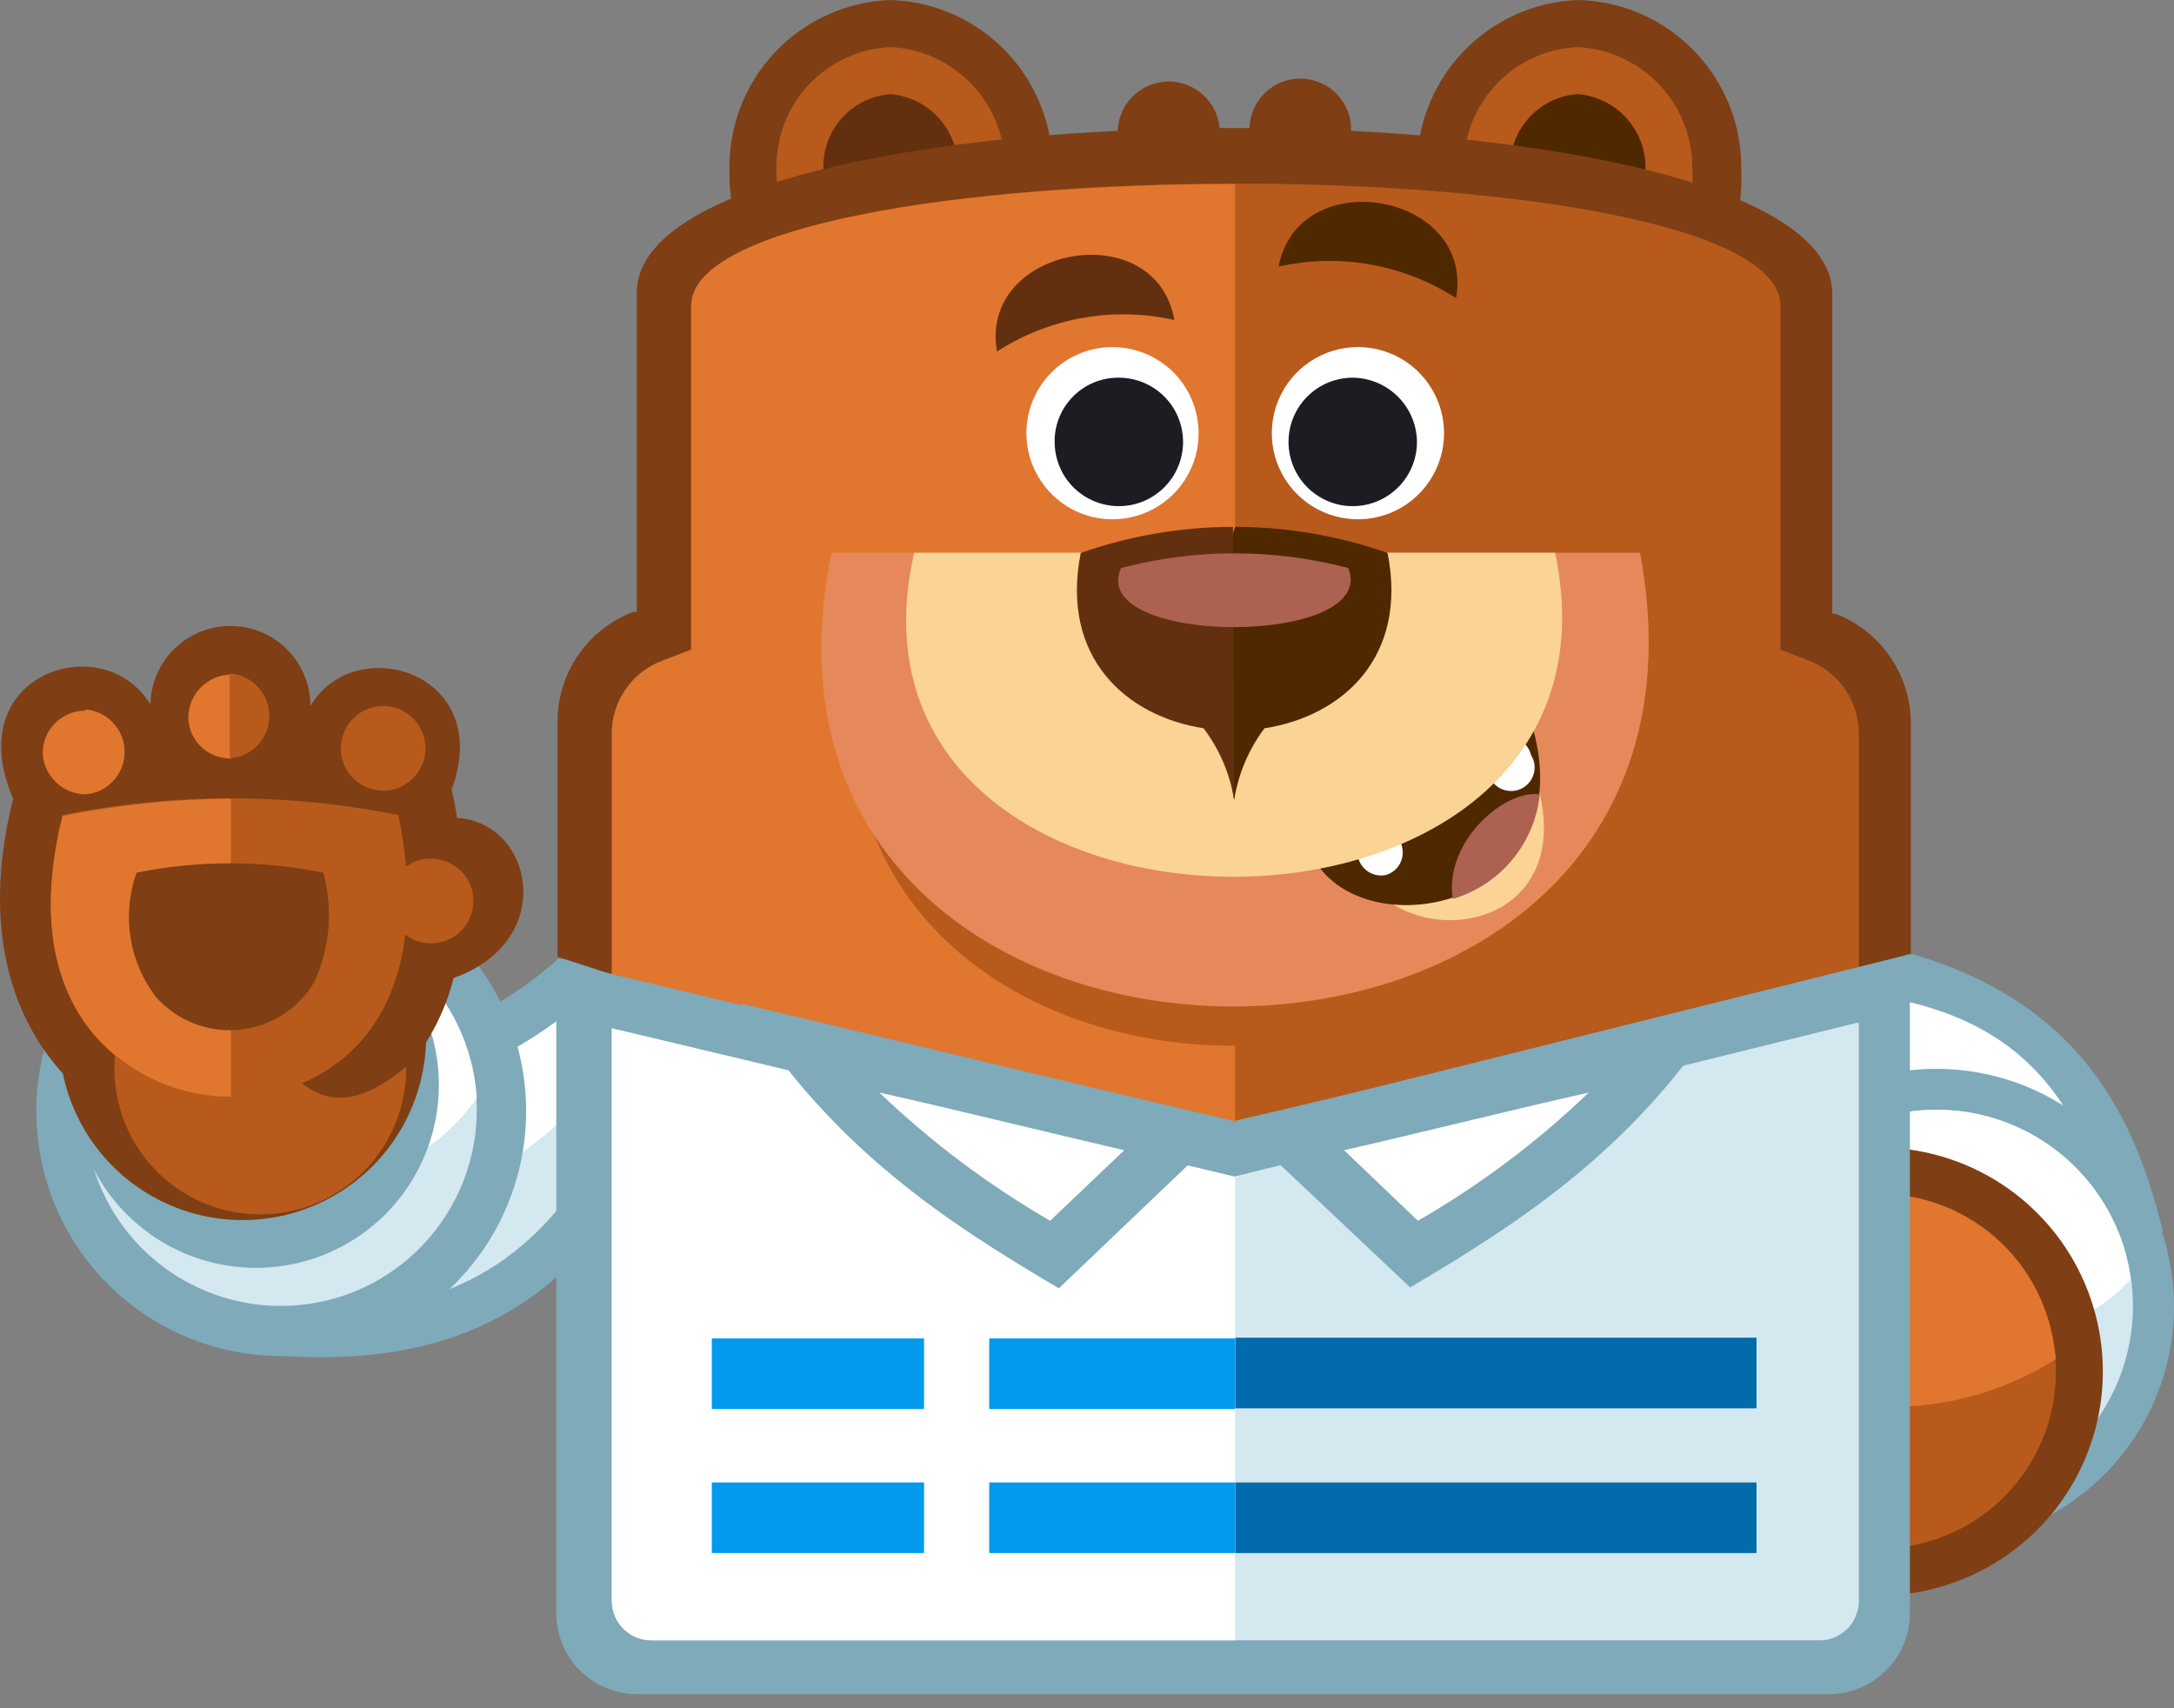 <svg xmlns="http://www.w3.org/2000/svg" width="42" height="33" viewBox="0 0 42 33" fill="none"><rect x="0" y="0" width="42" height="33" fill="#808080" stroke="none"/><path d="M4.755 20.224C7.087 20.537 9.128 20.01 10.787 18.519L13.565 18.665L12.051 23.124C10.369 25.792 7.928 26.36 5.428 26.192L4.755 20.224Z" fill="#7EAABA"></path><path d="M5.788 21.233L6.242 25.324C8.324 25.324 9.983 24.628 11.242 22.737L12.338 19.555L11.12 19.492C9.629 20.724 7.732 21.354 5.801 21.26L5.788 21.233Z" fill="#D3E8EF"></path><path d="M5.788 21.233L6.06 23.647C8.92 23.311 11.147 22.133 12.302 19.529L11.083 19.465C9.602 20.697 7.712 21.328 5.788 21.233Z" fill="white"></path><path d="M5.428 16.732C6.364 16.732 7.28 17.008 8.059 17.528C8.838 18.048 9.445 18.787 9.804 19.651C10.162 20.516 10.257 21.468 10.074 22.387C9.892 23.305 9.441 24.148 8.779 24.811C8.117 25.473 7.273 25.923 6.355 26.106C5.436 26.288 4.485 26.194 3.62 25.835C2.755 25.477 2.016 24.869 1.496 24.091C0.977 23.312 0.7 22.396 0.701 21.46C0.703 20.207 1.202 19.006 2.088 18.12C2.974 17.234 4.175 16.735 5.428 16.732Z" fill="#7EAABA"></path><path d="M5.429 17.655C4.68 17.654 3.947 17.876 3.324 18.291C2.701 18.707 2.215 19.298 1.927 19.99C1.64 20.681 1.564 21.443 1.71 22.178C1.855 22.913 2.216 23.588 2.745 24.118C3.275 24.648 3.949 25.009 4.684 25.155C5.418 25.302 6.18 25.227 6.872 24.941C7.564 24.654 8.156 24.169 8.572 23.546C8.989 22.923 9.211 22.191 9.211 21.442C9.211 20.945 9.114 20.453 8.924 19.993C8.734 19.534 8.456 19.116 8.105 18.765C7.753 18.413 7.336 18.134 6.877 17.944C6.418 17.753 5.926 17.655 5.429 17.655Z" fill="#D3E8EF"></path><path d="M5.429 17.655C4.818 17.652 4.216 17.798 3.674 18.08C3.132 18.362 2.667 18.772 2.319 19.274C2.384 20.234 2.81 21.135 3.511 21.795C4.213 22.454 5.138 22.824 6.101 22.828C6.712 22.831 7.314 22.686 7.856 22.404C8.398 22.122 8.863 21.712 9.211 21.21C9.15 20.248 8.726 19.344 8.023 18.684C7.321 18.024 6.393 17.656 5.429 17.655Z" fill="white"></path><path d="M4.947 17.428C5.646 17.428 6.33 17.636 6.911 18.025C7.493 18.414 7.945 18.967 8.212 19.614C8.479 20.261 8.547 20.972 8.409 21.658C8.271 22.343 7.932 22.973 7.436 23.466C6.94 23.959 6.308 24.293 5.622 24.427C4.935 24.561 4.224 24.488 3.579 24.217C2.934 23.946 2.384 23.49 1.999 22.906C1.613 22.322 1.41 21.637 1.415 20.938C1.418 20.004 1.792 19.11 2.454 18.452C3.117 17.794 4.013 17.426 4.947 17.428Z" fill="#7EAABA"></path><path d="M4.692 16.478C5.394 16.479 6.08 16.689 6.663 17.08C7.246 17.471 7.699 18.026 7.966 18.676C8.233 19.325 8.302 20.039 8.162 20.727C8.023 21.415 7.683 22.046 7.185 22.541C6.686 23.035 6.052 23.371 5.363 23.505C4.674 23.638 3.961 23.565 3.314 23.293C2.666 23.021 2.114 22.563 1.728 21.977C1.341 21.391 1.137 20.703 1.142 20.001C1.149 19.064 1.526 18.167 2.191 17.505C2.855 16.844 3.754 16.472 4.692 16.469" fill="#7F3E13"></path><path d="M5.028 17.824C4.471 17.824 3.926 17.989 3.463 18.299C2.999 18.608 2.638 19.049 2.424 19.564C2.211 20.078 2.155 20.645 2.264 21.192C2.373 21.739 2.641 22.241 3.035 22.635C3.43 23.029 3.932 23.297 4.478 23.406C5.025 23.515 5.592 23.459 6.107 23.246C6.622 23.032 7.062 22.671 7.372 22.208C7.681 21.744 7.847 21.2 7.847 20.642C7.845 19.895 7.548 19.179 7.02 18.651C6.492 18.122 5.775 17.825 5.028 17.824Z" fill="#B85A1B"></path><path d="M2.906 13.637C2.906 13.227 3.068 12.834 3.358 12.544C3.648 12.255 4.041 12.092 4.451 12.092C4.861 12.092 5.254 12.255 5.544 12.544C5.834 12.834 5.997 13.227 5.997 13.637C6.856 12.183 9.569 12.983 8.724 15.256C8.77 15.435 8.805 15.617 8.829 15.801C10.301 15.883 10.783 18.174 8.765 18.892C8.615 19.481 8.344 20.032 7.969 20.51C6.242 22.001 5.697 20.783 4.751 19.774C3.842 19.774 1.387 19.165 2.083 21.474C0.51 20.456 -0.499 18.415 0.255 15.428C-0.795 13.01 2.001 12.11 2.906 13.61V13.637Z" fill="#7F3E13"></path><path d="M1.206 15.764C0.847 17.215 0.824 18.855 1.856 20.033C3.306 21.692 6.247 21.61 7.383 19.528C7.992 18.392 7.952 16.983 7.697 15.746C5.555 15.314 3.348 15.314 1.206 15.746V15.764Z" fill="#B85A1B"></path><path d="M1.206 15.765C0.847 17.215 0.824 18.856 1.856 20.033C2.186 20.396 2.588 20.686 3.036 20.885C3.485 21.083 3.97 21.187 4.46 21.188V15.428C3.367 15.437 2.277 15.549 1.206 15.765Z" fill="#E1762F"></path><path d="M2.632 16.878C2.494 17.275 2.456 17.7 2.522 18.114C2.587 18.529 2.755 18.922 3.01 19.256C3.208 19.482 3.458 19.658 3.738 19.768C4.018 19.879 4.32 19.922 4.619 19.893C4.919 19.864 5.208 19.765 5.461 19.602C5.715 19.44 5.926 19.22 6.078 18.96C6.376 18.301 6.436 17.558 6.246 16.86C5.054 16.617 3.825 16.617 2.632 16.86" fill="#7F3E13"></path><path d="M4.442 14.651C4.649 14.636 4.843 14.543 4.984 14.39C5.126 14.238 5.204 14.038 5.204 13.831C5.204 13.623 5.126 13.423 4.984 13.271C4.843 13.119 4.649 13.026 4.442 13.01V14.651ZM7.406 13.638C7.568 13.639 7.726 13.687 7.859 13.778C7.993 13.868 8.098 13.996 8.159 14.146C8.22 14.295 8.236 14.46 8.204 14.618C8.171 14.777 8.093 14.922 7.979 15.036C7.864 15.15 7.718 15.227 7.56 15.259C7.401 15.29 7.237 15.273 7.087 15.211C6.938 15.149 6.811 15.044 6.721 14.91C6.631 14.775 6.583 14.617 6.583 14.456C6.585 14.238 6.672 14.03 6.826 13.877C6.98 13.724 7.189 13.638 7.406 13.638Z" fill="#B85A1B"></path><path d="M1.647 13.705C1.854 13.72 2.047 13.813 2.188 13.966C2.33 14.118 2.408 14.318 2.408 14.525C2.408 14.733 2.33 14.933 2.188 15.085C2.047 15.237 1.854 15.331 1.647 15.346C1.434 15.342 1.23 15.257 1.077 15.108C0.925 14.96 0.834 14.759 0.824 14.546C0.825 14.329 0.912 14.12 1.066 13.967C1.22 13.814 1.429 13.728 1.647 13.728M4.442 14.673V13.032C4.229 13.04 4.027 13.13 3.877 13.282C3.728 13.434 3.642 13.637 3.638 13.85C3.638 13.957 3.66 14.063 3.702 14.161C3.744 14.259 3.805 14.348 3.881 14.423C3.958 14.497 4.048 14.556 4.148 14.595C4.247 14.634 4.353 14.653 4.46 14.65L4.442 14.673Z" fill="#E1762F"></path><path d="M8.329 16.587C8.49 16.587 8.649 16.636 8.783 16.725C8.918 16.815 9.023 16.943 9.085 17.093C9.146 17.242 9.163 17.407 9.131 17.565C9.1 17.724 9.022 17.87 8.907 17.984C8.793 18.099 8.647 18.177 8.488 18.208C8.329 18.24 8.165 18.224 8.015 18.162C7.866 18.1 7.738 17.995 7.648 17.86C7.558 17.726 7.51 17.568 7.51 17.406C7.509 17.298 7.528 17.191 7.569 17.09C7.609 16.99 7.67 16.899 7.746 16.823C7.822 16.747 7.913 16.686 8.013 16.646C8.113 16.606 8.221 16.586 8.329 16.587Z" fill="#B85A1B"></path><path d="M36.453 26.256C36.267 23.797 35.153 22.028 32.966 21.083L33.421 19.383L36.953 18.433C40.021 19.342 41.199 21.337 41.785 23.797L36.467 26.256H36.453Z" fill="#7EAABA"></path><path d="M37.189 24.91L40.703 23.269C40.089 21.21 39.062 19.887 36.898 19.36L34.143 20.096L34.016 20.551C34.825 21.009 35.527 21.634 36.075 22.384C36.624 23.134 37.007 23.992 37.198 24.901L37.189 24.91Z" fill="white"></path><path d="M33.048 26.674C32.764 25.812 32.742 24.885 32.985 24.01C33.228 23.136 33.725 22.353 34.412 21.76C35.1 21.168 35.948 20.793 36.849 20.682C37.75 20.571 38.663 20.73 39.474 21.138C40.285 21.546 40.956 22.186 41.404 22.975C41.851 23.765 42.054 24.669 41.988 25.575C41.921 26.48 41.588 27.345 41.03 28.061C40.472 28.777 39.715 29.311 38.853 29.597C38.28 29.788 37.675 29.864 37.072 29.82C36.47 29.777 35.882 29.614 35.343 29.343C34.803 29.071 34.323 28.695 33.929 28.237C33.535 27.779 33.236 27.248 33.048 26.674Z" fill="#7EAABA"></path><path d="M33.807 26.424C34.043 27.137 34.484 27.764 35.075 28.226C35.667 28.688 36.382 28.964 37.131 29.019C37.879 29.075 38.627 28.907 39.281 28.538C39.934 28.168 40.463 27.613 40.801 26.943C41.139 26.273 41.27 25.518 41.179 24.773C41.088 24.028 40.778 23.327 40.288 22.758C39.799 22.189 39.151 21.778 38.428 21.577C37.705 21.376 36.939 21.394 36.226 21.628C35.752 21.784 35.313 22.031 34.934 22.357C34.556 22.682 34.245 23.079 34.021 23.524C33.796 23.97 33.662 24.455 33.625 24.953C33.588 25.451 33.65 25.951 33.807 26.424Z" fill="#D3E8EF"></path><path d="M41.162 24.719C41.136 24.491 41.087 24.266 41.017 24.047C40.861 23.573 40.614 23.134 40.289 22.756C39.964 22.378 39.568 22.068 39.123 21.844C38.678 21.619 38.193 21.484 37.696 21.448C37.199 21.41 36.699 21.472 36.226 21.628C35.64 21.83 35.107 22.161 34.666 22.596C34.697 22.825 34.747 23.05 34.816 23.269C35.132 24.224 35.814 25.015 36.712 25.469C37.61 25.922 38.652 26.001 39.608 25.688C40.202 25.506 40.737 25.172 41.162 24.719Z" fill="white"></path><path d="M32.189 27.852C31.92 27.038 31.899 26.164 32.127 25.338C32.356 24.513 32.824 23.774 33.473 23.215C34.122 22.656 34.922 22.302 35.772 22.198C36.622 22.094 37.484 22.245 38.248 22.631C39.013 23.017 39.646 23.621 40.067 24.367C40.487 25.113 40.678 25.967 40.613 26.821C40.548 27.675 40.231 28.49 39.703 29.164C39.174 29.838 38.458 30.34 37.644 30.606C37.105 30.785 36.536 30.855 35.97 30.813C35.404 30.771 34.851 30.617 34.344 30.361C33.838 30.105 33.386 29.752 33.017 29.321C32.647 28.891 32.365 28.391 32.189 27.852Z" fill="#7F3E13"></path><path d="M33.071 27.579C32.859 26.939 32.841 26.25 33.021 25.6C33.2 24.95 33.568 24.368 34.078 23.927C34.588 23.486 35.218 23.206 35.887 23.123C36.556 23.04 37.234 23.157 37.837 23.46C38.44 23.762 38.939 24.237 39.272 24.823C39.605 25.409 39.756 26.081 39.708 26.754C39.659 27.426 39.411 28.069 38.997 28.601C38.583 29.133 38.02 29.53 37.38 29.742C36.522 30.026 35.586 29.957 34.778 29.552C33.97 29.146 33.356 28.436 33.071 27.579Z" fill="#B85A1B"></path><path d="M32.925 25.961C33.026 25.339 33.294 24.757 33.7 24.276C34.107 23.796 34.638 23.435 35.234 23.233C35.66 23.093 36.111 23.038 36.558 23.071C37.006 23.105 37.443 23.226 37.844 23.429C38.244 23.632 38.601 23.912 38.894 24.252C39.186 24.593 39.408 24.988 39.548 25.415C39.636 25.688 39.693 25.97 39.716 26.256C38.69 26.906 37.49 27.226 36.276 27.173C35.063 27.12 33.895 26.697 32.929 25.961H32.925Z" fill="#E1762F"></path><path d="M17.202 0C18.054 0.026 18.86 0.388 19.447 1.006C20.034 1.624 20.352 2.448 20.334 3.3C20.346 3.723 20.274 4.144 20.123 4.538C19.972 4.933 19.745 5.295 19.454 5.601C19.163 5.908 18.814 6.154 18.427 6.325C18.041 6.497 17.625 6.59 17.202 6.6C16.354 6.569 15.552 6.206 14.97 5.588C14.388 4.971 14.073 4.149 14.093 3.3C14.073 2.452 14.388 1.63 14.97 1.012C15.552 0.394 16.354 0.031 17.202 0Z" fill="#7F3E13"></path><path d="M17.202 0.909C16.594 0.938 16.022 1.205 15.61 1.652C15.198 2.1 14.979 2.692 15.002 3.3C14.98 3.91 15.201 4.503 15.614 4.952C16.028 5.4 16.601 5.667 17.211 5.696C17.82 5.67 18.395 5.403 18.808 4.954C19.222 4.505 19.44 3.91 19.415 3.3C19.433 2.691 19.211 2.1 18.797 1.653C18.383 1.206 17.81 0.939 17.202 0.909Z" fill="#B85A1B"></path><path d="M17.202 1.818C17.018 1.832 16.839 1.882 16.675 1.965C16.511 2.048 16.364 2.163 16.244 2.302C16.124 2.442 16.033 2.604 15.976 2.779C15.919 2.954 15.897 3.139 15.911 3.322C15.893 3.692 16.019 4.053 16.262 4.331C16.506 4.609 16.847 4.782 17.216 4.813C17.584 4.786 17.925 4.613 18.167 4.334C18.408 4.054 18.528 3.691 18.502 3.322C18.525 2.952 18.401 2.587 18.158 2.305C17.916 2.024 17.572 1.849 17.202 1.818Z" fill="#63300F"></path><path d="M30.484 0C31.34 0.02 32.153 0.379 32.744 0.998C33.336 1.616 33.657 2.444 33.639 3.3C33.662 3.726 33.598 4.151 33.451 4.551C33.304 4.951 33.077 5.317 32.784 5.626C32.491 5.936 32.138 6.182 31.746 6.35C31.355 6.519 30.933 6.605 30.507 6.605C30.081 6.605 29.659 6.519 29.268 6.35C28.877 6.182 28.523 5.936 28.23 5.626C27.937 5.317 27.71 4.951 27.563 4.551C27.416 4.151 27.352 3.726 27.375 3.3C27.357 2.452 27.672 1.631 28.254 1.013C28.836 0.396 29.637 0.032 30.484 0Z" fill="#7F3E13"></path><path d="M30.484 0.909C29.875 0.935 29.3 1.202 28.887 1.651C28.473 2.1 28.255 2.695 28.28 3.305C28.256 3.609 28.295 3.915 28.395 4.204C28.495 4.492 28.654 4.757 28.861 4.981C29.068 5.205 29.32 5.384 29.6 5.507C29.879 5.629 30.181 5.692 30.487 5.692C30.792 5.692 31.094 5.629 31.374 5.507C31.654 5.384 31.905 5.205 32.112 4.981C32.32 4.757 32.478 4.492 32.578 4.204C32.678 3.915 32.718 3.609 32.694 3.305C32.711 2.696 32.49 2.105 32.077 1.657C31.664 1.209 31.093 0.941 30.484 0.909Z" fill="#B85A1B"></path><path d="M30.484 1.818C30.3 1.83 30.12 1.878 29.955 1.96C29.79 2.042 29.642 2.156 29.521 2.295C29.4 2.434 29.307 2.595 29.248 2.77C29.19 2.945 29.166 3.129 29.179 3.313C29.161 3.682 29.287 4.044 29.531 4.322C29.774 4.6 30.116 4.773 30.484 4.804C30.668 4.793 30.847 4.745 31.013 4.664C31.178 4.582 31.325 4.469 31.447 4.331C31.568 4.192 31.661 4.031 31.719 3.856C31.778 3.682 31.801 3.497 31.788 3.313C31.808 2.944 31.682 2.581 31.439 2.302C31.195 2.023 30.853 1.849 30.484 1.818Z" fill="#4F2800"></path><path d="M35.457 11.855H35.398V5.678C35.398 3.819 31.034 2.773 26.102 2.528C26.106 2.399 26.084 2.27 26.038 2.15C25.992 2.029 25.923 1.919 25.834 1.825C25.745 1.732 25.639 1.656 25.521 1.604C25.404 1.551 25.277 1.522 25.148 1.518C25.019 1.515 24.89 1.537 24.77 1.583C24.649 1.629 24.539 1.698 24.445 1.787C24.256 1.966 24.146 2.213 24.139 2.473H23.561C23.539 2.223 23.422 1.991 23.234 1.824C23.047 1.657 22.802 1.568 22.551 1.575C22.3 1.582 22.062 1.685 21.884 1.862C21.705 2.039 21.602 2.277 21.593 2.528C16.665 2.764 12.302 3.809 12.302 5.655V11.819H12.238C11.803 11.983 11.429 12.277 11.167 12.661C10.904 13.045 10.766 13.5 10.77 13.964V18.483L23.843 22.729L36.916 18.419V14.001C36.921 13.537 36.784 13.083 36.523 12.699C36.262 12.316 35.89 12.021 35.457 11.855Z" fill="#7F3E13"></path><path d="M13.352 5.909V12.551L12.806 12.76C12.514 12.866 12.262 13.061 12.086 13.316C11.909 13.572 11.816 13.876 11.82 14.187V18.856L23.861 22.729L35.912 18.769V14.187C35.915 13.879 35.824 13.577 35.651 13.322C35.478 13.067 35.231 12.871 34.944 12.76L34.398 12.551V5.909C34.376 2.759 13.397 2.759 13.375 5.909H13.352Z" fill="#B85A1B"></path><path d="M13.352 5.909V12.551L12.806 12.76C12.514 12.866 12.262 13.061 12.086 13.316C11.909 13.572 11.816 13.876 11.82 14.187V18.855L23.861 22.728V20.201C19.702 20.224 15.538 17.474 16.634 12.087H23.861V3.555C18.607 3.555 13.352 4.35 13.352 5.909Z" fill="#E1762F"></path><path d="M16.065 10.678H31.684C33.889 22.406 13.67 22.324 16.065 10.678Z" fill="#E5895B"></path><path d="M16.82 11.605C16.611 13.423 16.988 15.155 18.334 16.523C19.766 17.951 21.907 18.56 23.884 18.542C25.861 18.524 27.816 17.933 29.225 16.587C29.876 15.943 30.365 15.155 30.654 14.286C30.942 13.417 31.021 12.492 30.884 11.587L16.82 11.605Z" fill="#E5895B"></path><path d="M26.47 17.069C27.52 18.433 30.589 17.869 29.652 14.987L26.47 17.069Z" fill="#FAD395"></path><path d="M25.502 16.773C26.68 18.287 30.503 17.382 29.625 14.105L25.502 16.773Z" fill="#4F2800"></path><path d="M29.034 14.251C29.151 14.223 29.274 14.243 29.376 14.306C29.478 14.369 29.551 14.47 29.579 14.587C29.617 14.647 29.639 14.715 29.646 14.785C29.652 14.856 29.642 14.927 29.616 14.992C29.59 15.058 29.55 15.117 29.497 15.164C29.445 15.211 29.382 15.246 29.314 15.265C29.246 15.283 29.174 15.286 29.105 15.272C29.036 15.259 28.97 15.229 28.915 15.186C28.859 15.143 28.814 15.087 28.783 15.023C28.753 14.96 28.737 14.889 28.738 14.819C28.703 14.704 28.714 14.58 28.769 14.474C28.825 14.367 28.92 14.287 29.034 14.251ZM26.534 15.996C26.651 15.969 26.774 15.989 26.876 16.052C26.978 16.115 27.051 16.216 27.079 16.333C27.115 16.447 27.104 16.571 27.049 16.678C26.993 16.784 26.898 16.864 26.784 16.901C26.667 16.928 26.544 16.908 26.442 16.845C26.34 16.782 26.266 16.681 26.238 16.564C26.203 16.45 26.214 16.326 26.269 16.22C26.324 16.113 26.42 16.033 26.534 15.996Z" fill="white"></path><path d="M28.066 17.365C28.514 17.233 28.914 16.971 29.213 16.611C29.513 16.252 29.699 15.812 29.747 15.346C29.075 15.242 27.897 16.255 28.066 17.365Z" fill="#AD6151"></path><path d="M17.661 10.678H30.044C31.807 19.064 15.77 18.983 17.661 10.678Z" fill="#FAD395"></path><path d="M23.843 15.455C23.922 14.952 24.123 14.476 24.429 14.069C25.925 13.837 27.207 12.705 26.807 10.682C25.86 10.35 24.864 10.179 23.861 10.178L23.252 12.091L23.843 15.455Z" fill="#4F2800"></path><path d="M23.843 15.455C23.763 14.952 23.56 14.476 23.252 14.069C21.761 13.837 20.479 12.705 20.879 10.682C21.824 10.35 22.819 10.18 23.82 10.178L23.843 15.455Z" fill="#63300F"></path><path d="M21.657 10.973C23.096 10.595 24.608 10.595 26.048 10.973C26.661 12.505 20.984 12.487 21.657 10.973Z" fill="#AD6151"></path><path d="M21.488 6.705C21.818 6.704 22.14 6.801 22.414 6.983C22.689 7.166 22.902 7.425 23.029 7.73C23.155 8.034 23.189 8.369 23.125 8.692C23.061 9.015 22.902 9.312 22.669 9.545C22.436 9.778 22.139 9.936 21.816 10C21.493 10.064 21.158 10.031 20.854 9.905C20.55 9.778 20.29 9.564 20.108 9.29C19.925 9.015 19.828 8.693 19.829 8.364C19.83 7.924 20.006 7.503 20.316 7.192C20.627 6.881 21.049 6.706 21.488 6.705Z" fill="white"></path><path d="M21.616 7.296C21.861 7.296 22.101 7.369 22.305 7.505C22.51 7.642 22.669 7.836 22.762 8.063C22.856 8.29 22.881 8.54 22.832 8.781C22.784 9.022 22.665 9.243 22.491 9.416C22.317 9.589 22.096 9.707 21.855 9.755C21.614 9.802 21.364 9.777 21.137 9.682C20.911 9.588 20.717 9.428 20.581 9.223C20.446 9.018 20.374 8.778 20.375 8.532C20.373 8.369 20.405 8.208 20.467 8.057C20.529 7.906 20.62 7.769 20.736 7.654C20.851 7.539 20.988 7.448 21.14 7.386C21.291 7.325 21.452 7.294 21.616 7.296Z" fill="#1B1D23"></path><path d="M26.239 6.705C25.909 6.704 25.587 6.801 25.313 6.983C25.038 7.166 24.824 7.425 24.698 7.73C24.571 8.034 24.538 8.369 24.602 8.692C24.666 9.015 24.825 9.312 25.058 9.545C25.291 9.778 25.587 9.936 25.911 10C26.234 10.064 26.569 10.031 26.873 9.905C27.177 9.778 27.437 9.564 27.619 9.29C27.802 9.015 27.899 8.693 27.898 8.364C27.896 7.924 27.721 7.503 27.41 7.192C27.1 6.881 26.678 6.706 26.239 6.705Z" fill="white"></path><path d="M26.134 7.296C25.888 7.296 25.648 7.369 25.444 7.505C25.24 7.642 25.081 7.836 24.987 8.063C24.893 8.29 24.869 8.54 24.917 8.781C24.965 9.021 25.084 9.243 25.258 9.416C25.432 9.589 25.654 9.707 25.895 9.755C26.136 9.802 26.385 9.777 26.612 9.682C26.839 9.587 27.032 9.428 27.168 9.223C27.304 9.018 27.376 8.778 27.375 8.532C27.37 8.205 27.238 7.893 27.006 7.662C26.774 7.431 26.461 7.299 26.134 7.296Z" fill="#1B1D23"></path><path d="M22.688 6.182C22.105 6.051 21.502 6.037 20.913 6.142C20.325 6.246 19.763 6.467 19.261 6.791C18.902 4.75 22.329 4.141 22.688 6.182Z" fill="#63300F"></path><path d="M24.702 5.15C25.285 5.019 25.889 5.005 26.477 5.11C27.066 5.214 27.627 5.435 28.13 5.759C28.489 3.718 25.084 3.132 24.702 5.15Z" fill="#4F2800"></path><path d="M36.898 18.433V31.16C36.898 31.575 36.734 31.972 36.442 32.266C36.15 32.56 35.753 32.726 35.339 32.729H12.301C11.89 32.726 11.496 32.562 11.205 32.271C10.914 31.98 10.749 31.586 10.747 31.174V18.56L23.82 21.692L36.898 18.433Z" fill="#7EAABA"></path><path d="M35.867 19.76L23.843 22.729L11.82 19.865V30.911C11.818 31.013 11.837 31.115 11.875 31.21C11.914 31.306 11.971 31.392 12.043 31.465C12.116 31.537 12.203 31.594 12.298 31.633C12.393 31.671 12.495 31.69 12.597 31.688H35.108C35.212 31.694 35.317 31.678 35.416 31.641C35.514 31.604 35.604 31.548 35.679 31.475C35.755 31.402 35.814 31.314 35.854 31.217C35.895 31.12 35.914 31.016 35.912 30.911V19.76H35.867Z" fill="#D3E8EF"></path><path d="M23.843 22.729L11.82 19.865V30.911C11.818 31.014 11.837 31.116 11.876 31.212C11.914 31.307 11.972 31.394 12.045 31.466C12.118 31.539 12.205 31.596 12.301 31.634C12.396 31.672 12.499 31.691 12.602 31.688H23.861V22.729H23.843Z" fill="white"></path><path d="M23.861 28.638H33.934V30.002H23.865V28.638H23.861ZM23.861 25.842H33.934V27.206H23.865V25.842H23.861Z" fill="#036AAB"></path><path d="M23.861 30.002V28.638H13.752V30.002H23.861ZM13.752 25.856H23.861V27.22H13.752V25.856Z" fill="#0399ED"></path><path d="M17.852 24.974H19.111V31.152H17.852V24.974Z" fill="white"></path><path d="M14.297 19.383C17.479 20.137 20.661 20.915 23.843 21.656L20.456 24.888C18.247 23.583 16.061 22.16 14.315 19.383" fill="#7EAABA"></path><path d="M16.988 21.106C17.986 22.06 19.094 22.892 20.288 23.583L21.72 22.22C20.166 21.86 18.566 21.46 16.988 21.106Z" fill="white"></path><path d="M33.384 19.383C30.202 20.137 27.02 20.915 23.838 21.656L27.243 24.87C29.452 23.565 31.634 22.142 33.38 19.365" fill="#7EAABA"></path><path d="M30.693 21.106C29.698 22.062 28.589 22.894 27.393 23.583L25.966 22.22C27.543 21.86 29.12 21.46 30.693 21.106Z" fill="white"></path></svg>